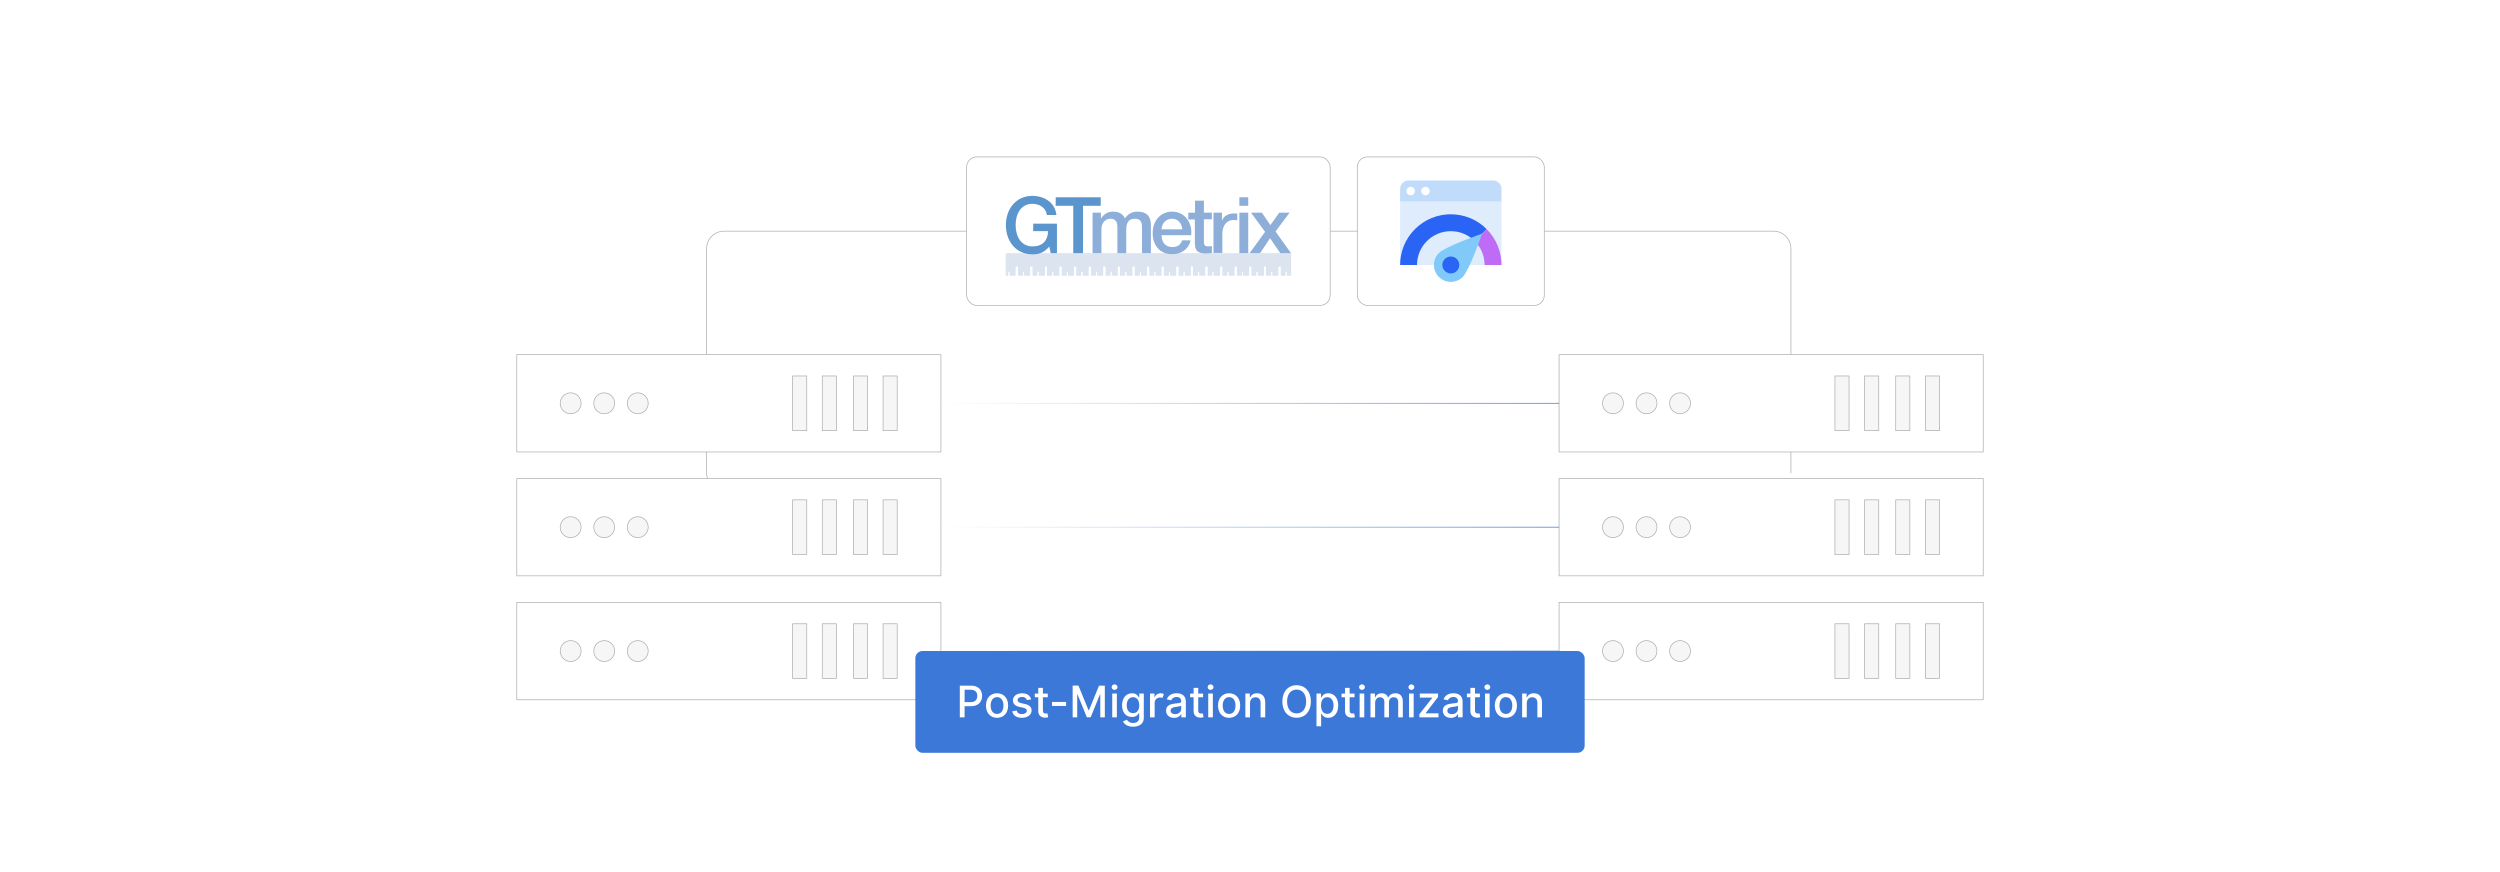 <?xml version="1.0" encoding="UTF-8"?>
<svg id="Layer_1" data-name="Layer 1" xmlns="http://www.w3.org/2000/svg" xmlns:xlink="http://www.w3.org/1999/xlink" viewBox="0 0 860 300">
  <defs>
    <linearGradient id="linear-gradient" x1="323.674" y1="138.732" x2="536.326" y2="138.732" gradientUnits="userSpaceOnUse">
      <stop offset="0" stop-color="#3c78d8" stop-opacity="0"/>
      <stop offset="1" stop-color="#3c78d8"/>
    </linearGradient>
    <linearGradient id="linear-gradient-2" y1="181.35" y2="181.35" xlink:href="#linear-gradient"/>
    <linearGradient id="linear-gradient-3" y1="223.967" y2="223.967" xlink:href="#linear-gradient"/>
    <clipPath id="clippath">
      <rect x="344.294" y="30.367" width="101.522" height="101.522" fill="none"/>
    </clipPath>
  </defs>
  <rect y="0" width="860" height="300" fill="#fff"/>
  <path d="M616.079,162.674v-77.171c0-3.301-2.676-5.978-5.978-5.978H249.055c-3.301,0-5.978,2.676-5.978,5.978v77.171c0,3.301,2.676,5.978,5.978,5.978" fill="#fff" stroke="#aeaeb0" stroke-linecap="round" stroke-linejoin="round" stroke-width=".25"/>
  <g>
    <rect x="177.77" y="121.987" width="145.904" height="33.49" fill="#fff" stroke="#aeaeb0" stroke-linecap="round" stroke-linejoin="round" stroke-width=".25"/>
    <g>
      <circle cx="196.304" cy="138.732" r="3.593" fill="#f6f6f6" stroke="#aeaeb0" stroke-linecap="round" stroke-linejoin="round" stroke-width=".25"/>
      <circle cx="207.846" cy="138.732" r="3.593" fill="#f6f6f6" stroke="#aeaeb0" stroke-linecap="round" stroke-linejoin="round" stroke-width=".25"/>
      <circle cx="219.388" cy="138.732" r="3.593" fill="#f6f6f6" stroke="#aeaeb0" stroke-linecap="round" stroke-linejoin="round" stroke-width=".25"/>
    </g>
    <g>
      <rect x="272.66" y="129.335" width="4.861" height="18.795" fill="#f6f6f6" stroke="#aeaeb0" stroke-linecap="round" stroke-linejoin="round" stroke-width=".25"/>
      <rect x="282.867" y="129.335" width="4.861" height="18.795" fill="#f6f6f6" stroke="#aeaeb0" stroke-linecap="round" stroke-linejoin="round" stroke-width=".25"/>
    </g>
    <rect x="177.77" y="164.605" width="145.904" height="33.49" fill="#fff" stroke="#aeaeb0" stroke-linecap="round" stroke-linejoin="round" stroke-width=".25"/>
    <g>
      <circle cx="196.304" cy="181.35" r="3.593" fill="#f6f6f6" stroke="#aeaeb0" stroke-linecap="round" stroke-linejoin="round" stroke-width=".25"/>
      <circle cx="207.846" cy="181.35" r="3.593" fill="#f6f6f6" stroke="#aeaeb0" stroke-linecap="round" stroke-linejoin="round" stroke-width=".25"/>
      <circle cx="219.388" cy="181.35" r="3.593" fill="#f6f6f6" stroke="#aeaeb0" stroke-linecap="round" stroke-linejoin="round" stroke-width=".25"/>
    </g>
    <g>
      <rect x="272.66" y="171.952" width="4.861" height="18.795" fill="#f6f6f6" stroke="#aeaeb0" stroke-linecap="round" stroke-linejoin="round" stroke-width=".25"/>
      <rect x="282.867" y="171.952" width="4.861" height="18.795" fill="#f6f6f6" stroke="#aeaeb0" stroke-linecap="round" stroke-linejoin="round" stroke-width=".25"/>
    </g>
    <rect x="177.77" y="207.222" width="145.904" height="33.49" fill="#fff" stroke="#aeaeb0" stroke-linecap="round" stroke-linejoin="round" stroke-width=".25"/>
    <g>
      <circle cx="196.304" cy="223.967" r="3.593" fill="#f6f6f6" stroke="#aeaeb0" stroke-linecap="round" stroke-linejoin="round" stroke-width=".25"/>
      <circle cx="207.846" cy="223.967" r="3.593" fill="#f6f6f6" stroke="#aeaeb0" stroke-linecap="round" stroke-linejoin="round" stroke-width=".25"/>
      <circle cx="219.388" cy="223.967" r="3.593" fill="#f6f6f6" stroke="#aeaeb0" stroke-linecap="round" stroke-linejoin="round" stroke-width=".25"/>
    </g>
    <g>
      <rect x="272.66" y="214.57" width="4.861" height="18.795" fill="#f6f6f6" stroke="#aeaeb0" stroke-linecap="round" stroke-linejoin="round" stroke-width=".25"/>
      <rect x="282.867" y="214.57" width="4.861" height="18.795" fill="#f6f6f6" stroke="#aeaeb0" stroke-linecap="round" stroke-linejoin="round" stroke-width=".25"/>
    </g>
    <g>
      <rect x="293.57" y="129.335" width="4.861" height="18.795" fill="#f6f6f6" stroke="#aeaeb0" stroke-linecap="round" stroke-linejoin="round" stroke-width=".25"/>
      <rect x="303.777" y="129.335" width="4.861" height="18.795" fill="#f6f6f6" stroke="#aeaeb0" stroke-linecap="round" stroke-linejoin="round" stroke-width=".25"/>
    </g>
    <g>
      <rect x="293.57" y="171.952" width="4.861" height="18.795" fill="#f6f6f6" stroke="#aeaeb0" stroke-linecap="round" stroke-linejoin="round" stroke-width=".25"/>
      <rect x="303.777" y="171.952" width="4.861" height="18.795" fill="#f6f6f6" stroke="#aeaeb0" stroke-linecap="round" stroke-linejoin="round" stroke-width=".25"/>
    </g>
    <g>
      <rect x="293.57" y="214.57" width="4.861" height="18.795" fill="#f6f6f6" stroke="#aeaeb0" stroke-linecap="round" stroke-linejoin="round" stroke-width=".25"/>
      <rect x="303.777" y="214.57" width="4.861" height="18.795" fill="#f6f6f6" stroke="#aeaeb0" stroke-linecap="round" stroke-linejoin="round" stroke-width=".25"/>
    </g>
  </g>
  <g>
    <rect x="536.326" y="121.987" width="145.904" height="33.49" fill="#fff" stroke="#aeaeb0" stroke-linecap="round" stroke-linejoin="round" stroke-width=".25"/>
    <g>
      <circle cx="554.86" cy="138.732" r="3.593" fill="#f6f6f6" stroke="#aeaeb0" stroke-linecap="round" stroke-linejoin="round" stroke-width=".25"/>
      <circle cx="566.402" cy="138.732" r="3.593" fill="#f6f6f6" stroke="#aeaeb0" stroke-linecap="round" stroke-linejoin="round" stroke-width=".25"/>
      <circle cx="577.944" cy="138.732" r="3.593" fill="#f6f6f6" stroke="#aeaeb0" stroke-linecap="round" stroke-linejoin="round" stroke-width=".25"/>
    </g>
    <g>
      <rect x="631.216" y="129.335" width="4.861" height="18.795" fill="#f6f6f6" stroke="#aeaeb0" stroke-linecap="round" stroke-linejoin="round" stroke-width=".25"/>
      <rect x="641.423" y="129.335" width="4.861" height="18.795" fill="#f6f6f6" stroke="#aeaeb0" stroke-linecap="round" stroke-linejoin="round" stroke-width=".25"/>
    </g>
    <rect x="536.326" y="164.605" width="145.904" height="33.49" fill="#fff" stroke="#aeaeb0" stroke-linecap="round" stroke-linejoin="round" stroke-width=".25"/>
    <g>
      <circle cx="554.86" cy="181.35" r="3.593" fill="#f6f6f6" stroke="#aeaeb0" stroke-linecap="round" stroke-linejoin="round" stroke-width=".25"/>
      <circle cx="566.402" cy="181.35" r="3.593" fill="#f6f6f6" stroke="#aeaeb0" stroke-linecap="round" stroke-linejoin="round" stroke-width=".25"/>
      <circle cx="577.944" cy="181.35" r="3.593" fill="#f6f6f6" stroke="#aeaeb0" stroke-linecap="round" stroke-linejoin="round" stroke-width=".25"/>
    </g>
    <g>
      <rect x="631.216" y="171.952" width="4.861" height="18.795" fill="#f6f6f6" stroke="#aeaeb0" stroke-linecap="round" stroke-linejoin="round" stroke-width=".25"/>
      <rect x="641.423" y="171.952" width="4.861" height="18.795" fill="#f6f6f6" stroke="#aeaeb0" stroke-linecap="round" stroke-linejoin="round" stroke-width=".25"/>
    </g>
    <rect x="536.326" y="207.222" width="145.904" height="33.49" fill="#fff" stroke="#aeaeb0" stroke-linecap="round" stroke-linejoin="round" stroke-width=".25"/>
    <g>
      <circle cx="554.86" cy="223.967" r="3.593" fill="#f6f6f6" stroke="#aeaeb0" stroke-linecap="round" stroke-linejoin="round" stroke-width=".25"/>
      <circle cx="566.402" cy="223.967" r="3.593" fill="#f6f6f6" stroke="#aeaeb0" stroke-linecap="round" stroke-linejoin="round" stroke-width=".25"/>
      <circle cx="577.944" cy="223.967" r="3.593" fill="#f6f6f6" stroke="#aeaeb0" stroke-linecap="round" stroke-linejoin="round" stroke-width=".25"/>
    </g>
    <g>
      <rect x="631.216" y="214.57" width="4.861" height="18.795" fill="#f6f6f6" stroke="#aeaeb0" stroke-linecap="round" stroke-linejoin="round" stroke-width=".25"/>
      <rect x="641.423" y="214.57" width="4.861" height="18.795" fill="#f6f6f6" stroke="#aeaeb0" stroke-linecap="round" stroke-linejoin="round" stroke-width=".25"/>
    </g>
    <g>
      <rect x="652.126" y="129.335" width="4.861" height="18.795" fill="#f6f6f6" stroke="#aeaeb0" stroke-linecap="round" stroke-linejoin="round" stroke-width=".25"/>
      <rect x="662.333" y="129.335" width="4.861" height="18.795" fill="#f6f6f6" stroke="#aeaeb0" stroke-linecap="round" stroke-linejoin="round" stroke-width=".25"/>
    </g>
    <g>
      <rect x="652.126" y="171.952" width="4.861" height="18.795" fill="#f6f6f6" stroke="#aeaeb0" stroke-linecap="round" stroke-linejoin="round" stroke-width=".25"/>
      <rect x="662.333" y="171.952" width="4.861" height="18.795" fill="#f6f6f6" stroke="#aeaeb0" stroke-linecap="round" stroke-linejoin="round" stroke-width=".25"/>
    </g>
    <g>
      <rect x="652.126" y="214.57" width="4.861" height="18.795" fill="#f6f6f6" stroke="#aeaeb0" stroke-linecap="round" stroke-linejoin="round" stroke-width=".25"/>
      <rect x="662.333" y="214.57" width="4.861" height="18.795" fill="#f6f6f6" stroke="#aeaeb0" stroke-linecap="round" stroke-linejoin="round" stroke-width=".25"/>
    </g>
  </g>
  <g>
    <line x1="323.674" y1="138.732" x2="536.326" y2="138.732" fill="#fff" stroke="url(#linear-gradient)" stroke-miterlimit="10" stroke-width=".25"/>
    <line x1="323.674" y1="181.35" x2="536.326" y2="181.35" fill="#fff" stroke="url(#linear-gradient-2)" stroke-miterlimit="10" stroke-width=".25"/>
    <line x1="323.674" y1="223.967" x2="536.326" y2="223.967" fill="#fff" stroke="url(#linear-gradient-3)" stroke-miterlimit="10" stroke-width=".25"/>
  </g>
  <rect x="332.526" y="53.97" width="125.058" height="51.111" rx="3.506" ry="3.506" fill="#fff" stroke="#aeaeb0" stroke-linecap="round" stroke-linejoin="round" stroke-width=".25"/>
  <rect x="466.915" y="53.97" width="64.323" height="51.111" rx="3.506" ry="3.506" fill="#fff" stroke="#aeaeb0" stroke-linecap="round" stroke-linejoin="round" stroke-width=".25"/>
  <g>
    <polygon points="419.754 91.77 420.425 91.77 420.425 94.88 422.255 94.88 422.255 93.538 422.56 93.538 422.56 94.88 424.755 94.88 424.755 91.77 425.426 91.77 425.426 94.88 427.256 94.88 427.256 93.538 427.56 93.538 427.56 94.88 429.756 94.88 429.756 91.77 430.427 91.77 430.427 94.88 432.257 94.88 432.257 93.538 432.622 93.538 432.622 94.88 434.818 94.88 434.818 91.77 435.489 91.77 435.489 94.88 437.318 94.88 437.318 93.538 437.623 93.538 437.623 94.88 439.819 94.88 439.819 91.77 440.49 91.77 440.49 94.88 442.319 94.88 442.319 93.538 442.624 93.538 442.624 94.88 444.149 94.88 444.149 87.074 345.961 87.074 345.961 94.88 346.936 94.88 346.936 93.538 347.241 93.538 347.241 94.88 349.437 94.88 349.437 91.77 350.108 91.77 350.108 94.88 351.937 94.88 351.937 93.538 352.242 93.538 352.242 94.88 354.377 94.88 354.377 93.538 354.438 93.538 354.438 91.77 355.109 91.77 355.109 94.88 356.938 94.88 356.938 93.538 357.304 93.538 357.304 94.88 359.5 94.88 359.5 91.77 360.109 91.77 360.109 94.88 362 94.88 362 93.538 362.305 93.538 362.305 94.88 364.501 94.88 364.501 91.77 365.171 91.77 365.171 94.88 367.001 94.88 367.001 93.538 367.306 93.538 367.306 94.88 369.501 94.88 369.501 91.77 370.172 91.77 370.172 94.88 372.002 94.88 372.002 93.538 372.368 93.538 372.368 94.88 374.563 94.88 374.563 91.77 375.234 91.77 375.234 94.88 377.064 94.88 377.064 93.538 377.369 93.538 377.369 94.88 379.564 94.88 379.564 91.77 380.235 91.77 380.235 94.88 382.065 94.88 382.065 93.538 382.369 93.538 382.369 94.88 384.565 94.88 384.565 91.77 385.236 91.77 385.236 94.88 387.065 94.88 387.065 93.538 387.431 93.538 387.431 94.88 389.627 94.88 389.627 91.77 390.298 91.77 390.298 94.88 392.127 94.88 392.127 93.538 392.432 93.538 392.432 94.88 394.628 94.88 394.628 91.77 395.299 91.77 395.299 94.88 397.128 94.88 397.128 93.538 397.433 93.538 397.433 94.88 399.629 94.88 399.629 91.77 400.3 91.77 400.3 94.88 402.129 94.88 402.129 93.538 402.495 93.538 402.495 94.88 404.691 94.88 404.691 91.77 405.361 91.77 405.361 94.88 407.191 94.88 407.191 93.538 407.496 93.538 407.496 94.88 409.691 94.88 409.691 91.77 410.362 91.77 410.362 94.88 412.192 94.88 412.192 93.538 412.497 93.538 412.497 94.88 414.692 94.88 414.692 91.77 415.363 91.77 415.363 94.88 417.071 94.88 417.071 93.538 417.376 93.538 417.376 94.88 419.754 94.88 419.754 91.77" fill="#dce5ef"/>
    <path d="M420.425,91.77h-.671v3.11h.671v-3.11ZM415.363,91.77h-.671v3.11h.671v-3.11ZM425.426,91.77h-.671v3.11h.671v-3.11ZM440.49,91.77h-.671v3.11h.671v-3.11ZM435.489,91.77h-.671v3.11h.671v-3.11ZM430.427,91.77h-.671v3.11h.671v-3.11ZM442.319,94.88h.305v-1.341h-.305v1.341ZM437.318,94.88h.305v-1.341h-.305v1.341ZM432.257,94.88h.366v-1.341h-.366v1.341ZM427.561,93.538h-.305v1.341h.305v-1.341ZM422.255,94.88h.305v-1.341h-.305v1.341ZM417.071,94.88h.305v-1.341h-.305v1.341ZM370.172,91.77h-.671v3.11h.671v-3.11ZM365.171,91.77h-.671v3.11h.671v-3.11ZM385.236,91.77h-.671v3.11h.671v-3.11ZM380.235,91.77h-.671v3.11h.671v-3.11ZM375.234,91.77h-.671v3.11h.671v-3.11ZM400.3,91.77h-.671v3.11h.671v-3.11ZM395.299,91.77h-.671v3.11h.671v-3.11ZM390.298,91.77h-.671v3.11h.671v-3.11ZM410.362,91.77h-.671v3.11h.671v-3.11ZM405.361,91.77h-.671v3.11h.671v-3.11ZM360.109,91.77h-.61v3.11h.61v-3.11ZM355.108,91.77h-.671v1.769h-.061v1.341h.732v-3.11ZM350.108,91.77h-.671v3.11h.671v-3.11ZM357.304,93.538h-.366v1.341h.366v-1.341ZM352.242,93.538h-.305v1.341h.305v-1.341ZM346.936,94.88h.305v-1.341h-.305v1.341ZM412.192,94.88h.305v-1.341h-.305v1.341ZM407.496,93.538h-.305v1.341h.305v-1.341ZM402.129,94.88h.366v-1.341h-.366v1.341ZM397.128,94.88h.305v-1.341h-.305v1.341ZM392.127,94.88h.305v-1.341h-.305v1.341ZM387.065,94.88h.366v-1.341h-.366v1.341ZM382.065,94.88h.305v-1.341h-.305v1.341ZM377.064,94.88h.305v-1.341h-.305v1.341ZM372.002,94.88h.366v-1.341h-.366v1.341ZM367.306,93.538h-.305v1.341h.305v-1.341ZM362,94.88h.305v-1.341h-.305v1.341Z" fill="#fff"/>
    <g clip-path="url(#clippath)">
      <path d="M363.586,87.074h-2.134l-.488-2.257c-1.769,2.013-3.415,2.683-5.794,2.683-5.733,0-9.148-4.574-9.148-10.063s3.415-10.063,9.148-10.063c4.208.061,7.745,2.317,8.233,6.587h-3.293c-.305-2.501-2.5-3.842-4.94-3.842-4.086,0-5.794,3.598-5.794,7.319,0,3.659,1.708,7.318,5.794,7.318,3.415.061,5.306-2.012,5.367-5.245h-5.123v-2.561h8.172v10.124ZM363.159,67.863h15.491v2.927h-6.099v16.284h-3.354v-16.284h-6.037v-2.927" fill="#5b95cd"/>
      <path d="M375.783,73.169h2.927v1.952h.061c.915-1.342,2.074-2.317,4.269-2.317,1.708,0,3.293.732,3.903,2.317,1.037-1.403,2.317-2.317,4.33-2.317,2.928,0,4.635,1.281,4.635,4.696v9.575h-3.049v-8.111c0-2.196-.122-3.72-2.501-3.72-2.074,0-2.928,1.341-2.928,3.72v8.111h-3.049v-8.904c0-1.891-.61-2.927-2.439-2.927-1.586,0-3.049,1.281-3.049,3.598v8.233h-3.049v-13.905h-.061ZM399.568,80.914c0,2.196,1.159,4.086,3.72,4.086,1.768,0,2.866-.793,3.354-2.317h2.928c-.671,3.049-3.232,4.757-6.282,4.757-4.33,0-6.769-3.049-6.769-7.319,0-3.964,2.561-7.318,6.708-7.318,4.391,0,7.074,3.964,6.526,8.111h-10.185ZM406.703,78.901c-.122-1.952-1.403-3.659-3.476-3.659-2.135,0-3.598,1.586-3.659,3.659h7.136Z" fill="#8caed9"/>
      <path d="M408.777,73.169h2.317v-4.147h3.049v4.147h2.744v2.256h-2.744v7.441c0,1.281.122,1.89,1.464,1.89.427,0,.854,0,1.281-.122v2.379c-.671.061-1.341.183-2.013.183-3.171,0-3.781-1.22-3.842-3.537v-8.172h-2.256v-2.317ZM417.498,73.169h2.866v2.683h.061c.366-1.464,2.196-2.439,4.025-2.439.671,0,.915.061,1.159.061v2.317c-.427-.061-.915-.122-1.342-.122-2.074,0-3.781,1.708-3.781,4.757v6.587h-3.05v-13.844h.061Z" fill="#8caed9"/>
      <path d="M426.341,67.863h3.05v2.927h-3.05v-2.927ZM426.341,73.169h3.05v13.905h-3.05v-13.905ZM435.184,79.755l-4.818-6.587h3.72l2.927,4.269,3.049-4.269h3.537l-4.818,6.465,5.306,7.44h-3.659l-3.537-5.123-3.415,5.123h-3.598l5.306-7.318Z" fill="#8caed9"/>
    </g>
  </g>
  <g>
    <path d="M481.638,69.353h34.877v21.798h-34.877v-21.798Z" fill="#dfecfc" fill-rule="evenodd"/>
    <path d="M516.515,69.353h-34.877v-4.367c0-1.601,1.304-2.899,2.914-2.899h29.049c1.609,0,2.914,1.296,2.914,2.899v4.367Z" fill="#c1dbfb" fill-rule="evenodd"/>
    <path d="M490.358,67.173c-.803,0-1.453-.651-1.453-1.453s.65-1.453,1.453-1.453,1.453.651,1.453,1.453-.65,1.453-1.453,1.453ZM485.271,67.173c-.803,0-1.453-.651-1.453-1.453s.651-1.453,1.453-1.453,1.453.651,1.453,1.453-.651,1.453-1.453,1.453Z" fill="#fff" fill-rule="evenodd"/>
    <path d="M487.451,91.151h-5.813c0-4.463,1.702-8.926,5.107-12.331,6.81-6.81,17.851-6.81,24.662,0l-4.11,4.11c-2.104-2.104-5.01-3.405-8.22-3.405-6.421,0-11.626,5.205-11.626,11.626h0Z" fill="#2a64f5" fill-rule="evenodd"/>
    <path d="M510.702,91.151h5.813c0-4.463-1.702-8.926-5.107-12.331l-4.11,4.11c2.104,2.104,3.405,5.01,3.405,8.22Z" fill="#be6cf6" fill-rule="evenodd"/>
    <path d="M494.966,95.261c-2.27-2.27-2.27-5.95,0-8.22,2.27-2.27,14.9-6.679,14.9-6.679,0,0-4.409,12.63-6.679,14.9-2.27,2.27-5.95,2.27-8.22,0h0Z" fill="#80c9f9" fill-rule="evenodd"/>
    <path d="M499.077,94.057c-1.605,0-2.906-1.301-2.906-2.906,0-1.605,1.301-2.906,2.906-2.906s2.906,1.301,2.906,2.906-1.301,2.906-2.906,2.906Z" fill="#2a64f5" fill-rule="evenodd"/>
  </g>
  <g>
    <rect x="314.876" y="223.947" width="230.248" height="35.026" rx="2.493" ry="2.493" fill="#3c78d8"/>
    <g>
      <path d="M330.177,235.859h3.887c2.535,0,3.776,1.523,3.776,3.53,0,2.014-1.252,3.542-3.781,3.542h-2.237v3.834h-1.645v-10.906ZM333.91,241.536c1.608,0,2.274-.91,2.274-2.147,0-1.235-.665-2.119-2.295-2.119h-2.066v4.266h2.087Z" fill="#fff"/>
      <path d="M339.173,242.713c0-2.545,1.507-4.233,3.813-4.233s3.812,1.688,3.812,4.233c0,2.529-1.507,4.218-3.812,4.218s-3.813-1.688-3.813-4.218ZM345.191,242.708c0-1.566-.703-2.897-2.2-2.897-1.507,0-2.21,1.331-2.21,2.897,0,1.57.703,2.886,2.21,2.886,1.497,0,2.2-1.315,2.2-2.886Z" fill="#fff"/>
      <path d="M353.265,240.839c-.186-.549-.644-1.098-1.635-1.098-.905,0-1.587.447-1.581,1.076-.005.554.384.857,1.284,1.07l1.299.298c1.502.347,2.236,1.06,2.236,2.216,0,1.48-1.368,2.529-3.344,2.529-1.837,0-3.041-.815-3.307-2.264l1.539-.233c.192.804.804,1.214,1.758,1.214,1.044,0,1.72-.495,1.72-1.129,0-.512-.367-.863-1.155-1.039l-1.385-.303c-1.534-.341-2.237-1.113-2.237-2.274,0-1.448,1.31-2.423,3.158-2.423,1.768,0,2.764.831,3.094,2.103l-1.443.256Z" fill="#fff"/>
      <path d="M360.438,239.864h-1.678v4.5c0,.921.463,1.092.98,1.092.256,0,.453-.049.559-.069l.288,1.315c-.186.068-.527.165-1.033.17-1.256.026-2.391-.692-2.386-2.178v-4.83h-1.198v-1.278h1.198v-1.96h1.592v1.96h1.678v1.278Z" fill="#fff"/>
      <path d="M366.736,242.847h-4.835v-1.38h4.835v1.38Z" fill="#fff"/>
      <path d="M370.991,235.859l3.472,8.477h.127l3.472-8.477h1.997v10.906h-1.565v-7.893h-.102l-3.216,7.877h-1.299l-3.216-7.882h-.102v7.897h-1.565v-10.906h1.997Z" fill="#fff"/>
      <path d="M382.407,236.376c0-.521.453-.953,1.006-.953.548,0,1.006.432,1.006.953s-.458.948-1.006.948c-.554,0-1.006-.427-1.006-.948ZM382.609,238.586h1.592v8.18h-1.592v-8.18Z" fill="#fff"/>
      <path d="M386.297,248.15l1.369-.565c.282.452.799,1.118,2.125,1.118,1.208,0,2.087-.56,2.087-1.821v-1.608h-.101c-.288.522-.868,1.369-2.37,1.369-1.933,0-3.419-1.391-3.419-4,0-2.603,1.454-4.164,3.43-4.164,1.523,0,2.087.927,2.37,1.433h.117v-1.326h1.56v8.36c0,2.088-1.608,3.041-3.69,3.041-1.955,0-3.046-.852-3.478-1.837ZM391.894,242.622c0-1.655-.745-2.79-2.135-2.79-1.438,0-2.162,1.22-2.162,2.79,0,1.608.74,2.7,2.162,2.7,1.374,0,2.135-1.012,2.135-2.7Z" fill="#fff"/>
      <path d="M395.607,238.586h1.539v1.3h.085c.298-.879,1.107-1.422,2.077-1.422.447,0,.799.117,1.07.298l-.511,1.331c-.191-.096-.431-.159-.74-.159-1.102,0-1.928.771-1.928,1.837v4.995h-1.592v-8.18Z" fill="#fff"/>
      <path d="M401.128,244.454c0-1.858,1.587-2.263,3.137-2.444,1.47-.17,2.066-.159,2.066-.74v-.037c0-.927-.527-1.464-1.555-1.464-1.07,0-1.667.559-1.901,1.14l-1.496-.341c.532-1.491,1.895-2.088,3.376-2.088,1.299,0,3.174.474,3.174,2.854v5.432h-1.555v-1.118h-.064c-.304.612-1.065,1.299-2.418,1.299-1.555,0-2.764-.884-2.764-2.492ZM406.336,243.815v-1.055c-.229.23-1.454.368-1.97.436-.921.123-1.678.427-1.678,1.278,0,.788.65,1.193,1.55,1.193,1.326,0,2.098-.885,2.098-1.853Z" fill="#fff"/>
      <path d="M413.872,239.864h-1.678v4.5c0,.921.463,1.092.98,1.092.256,0,.453-.049.559-.069l.288,1.315c-.186.068-.527.165-1.033.17-1.257.026-2.391-.692-2.386-2.178v-4.83h-1.198v-1.278h1.198v-1.96h1.592v1.96h1.678v1.278Z" fill="#fff"/>
      <path d="M415.431,236.376c0-.521.453-.953,1.006-.953.548,0,1.006.432,1.006.953s-.458.948-1.006.948c-.554,0-1.006-.427-1.006-.948ZM415.633,238.586h1.592v8.18h-1.592v-8.18Z" fill="#fff"/>
      <path d="M419.002,242.713c0-2.545,1.507-4.233,3.812-4.233s3.813,1.688,3.813,4.233c0,2.529-1.507,4.218-3.813,4.218s-3.812-1.688-3.812-4.218ZM425.019,242.708c0-1.566-.703-2.897-2.2-2.897-1.507,0-2.21,1.331-2.21,2.897,0,1.57.703,2.886,2.21,2.886,1.497,0,2.2-1.315,2.2-2.886Z" fill="#fff"/>
      <path d="M430,246.766h-1.592v-8.18h1.528v1.331h.101c.378-.868,1.182-1.438,2.413-1.438,1.672,0,2.785,1.06,2.785,3.083v5.203h-1.592v-5.011c0-1.188-.655-1.897-1.736-1.897-1.108,0-1.907.746-1.907,2.051v4.856Z" fill="#fff"/>
      <path d="M446.037,246.915c-2.833,0-4.915-2.12-4.915-5.603,0-3.488,2.082-5.603,4.915-5.603,2.822,0,4.91,2.114,4.91,5.603s-2.088,5.603-4.91,5.603ZM446.037,237.212c-1.88,0-3.28,1.443-3.28,4.101s1.4,4.101,3.28,4.101c1.875,0,3.28-1.443,3.28-4.101s-1.405-4.101-3.28-4.101Z" fill="#fff"/>
      <path d="M452.873,238.586h1.555v1.326h.134c.282-.506.83-1.433,2.349-1.433,1.976,0,3.435,1.56,3.435,4.212,0,2.647-1.438,4.234-3.419,4.234-1.491,0-2.077-.911-2.364-1.433h-.096v4.34h-1.593v-11.247ZM456.569,245.567c1.422,0,2.167-1.251,2.167-2.892,0-1.624-.725-2.844-2.167-2.844-1.391,0-2.136,1.135-2.136,2.844,0,1.72.767,2.892,2.136,2.892Z" fill="#fff"/>
      <path d="M465.953,239.864h-1.678v4.5c0,.921.464,1.092.981,1.092.255,0,.452-.049.559-.069l.288,1.315c-.186.068-.527.165-1.033.17-1.257.026-2.392-.692-2.386-2.178v-4.83h-1.198v-1.278h1.198v-1.96h1.592v1.96h1.678v1.278Z" fill="#fff"/>
      <path d="M467.512,236.376c0-.521.452-.953,1.006-.953.549,0,1.007.432,1.007.953s-.458.948-1.007.948c-.554,0-1.006-.427-1.006-.948ZM467.714,238.586h1.593v8.18h-1.593v-8.18Z" fill="#fff"/>
      <path d="M471.449,238.586h1.528v1.331h.102c.341-.899,1.145-1.438,2.226-1.438,1.092,0,1.843.543,2.199,1.438h.086c.394-.873,1.277-1.438,2.454-1.438,1.48,0,2.524.932,2.524,2.801v5.485h-1.592v-5.336c0-1.107-.692-1.576-1.534-1.576-1.038,0-1.64.714-1.64,1.698v5.214h-1.587v-5.438c0-.889-.612-1.475-1.497-1.475-.905,0-1.677.767-1.677,1.869v5.043h-1.593v-8.18Z" fill="#fff"/>
      <path d="M484.506,236.376c0-.521.452-.953,1.006-.953.549,0,1.007.432,1.007.953s-.458.948-1.007.948c-.554,0-1.006-.427-1.006-.948ZM484.708,238.586h1.593v8.18h-1.593v-8.18Z" fill="#fff"/>
      <path d="M488.274,245.674l4.431-5.629v-.074h-4.287v-1.385h6.273v1.161l-4.261,5.56v.074h4.409v1.385h-6.565v-1.092Z" fill="#fff"/>
      <path d="M496.336,244.454c0-1.858,1.587-2.263,3.137-2.444,1.47-.17,2.066-.159,2.066-.74v-.037c0-.927-.527-1.464-1.555-1.464-1.07,0-1.667.559-1.901,1.14l-1.496-.341c.532-1.491,1.895-2.088,3.376-2.088,1.3,0,3.174.474,3.174,2.854v5.432h-1.555v-1.118h-.065c-.303.612-1.065,1.299-2.417,1.299-1.556,0-2.765-.884-2.765-2.492ZM501.545,243.815v-1.055c-.23.23-1.454.368-1.971.436-.921.123-1.678.427-1.678,1.278,0,.788.65,1.193,1.55,1.193,1.326,0,2.099-.885,2.099-1.853Z" fill="#fff"/>
      <path d="M509.081,239.864h-1.678v4.5c0,.921.464,1.092.981,1.092.255,0,.452-.049.559-.069l.288,1.315c-.186.068-.527.165-1.033.17-1.257.026-2.392-.692-2.386-2.178v-4.83h-1.198v-1.278h1.198v-1.96h1.592v1.96h1.678v1.278Z" fill="#fff"/>
      <path d="M510.64,236.376c0-.521.452-.953,1.007-.953.548,0,1.006.432,1.006.953s-.458.948-1.006.948c-.555,0-1.007-.427-1.007-.948ZM510.842,238.586h1.593v8.18h-1.593v-8.18Z" fill="#fff"/>
      <path d="M514.21,242.713c0-2.545,1.507-4.233,3.812-4.233s3.813,1.688,3.813,4.233c0,2.529-1.508,4.218-3.813,4.218s-3.812-1.688-3.812-4.218ZM520.227,242.708c0-1.566-.703-2.897-2.199-2.897-1.508,0-2.21,1.331-2.21,2.897,0,1.57.702,2.886,2.21,2.886,1.496,0,2.199-1.315,2.199-2.886Z" fill="#fff"/>
      <path d="M525.208,246.766h-1.593v-8.18h1.528v1.331h.102c.378-.868,1.182-1.438,2.412-1.438,1.672,0,2.785,1.06,2.785,3.083v5.203h-1.593v-5.011c0-1.188-.654-1.897-1.735-1.897-1.107,0-1.906.746-1.906,2.051v4.856Z" fill="#fff"/>
    </g>
  </g>
</svg>